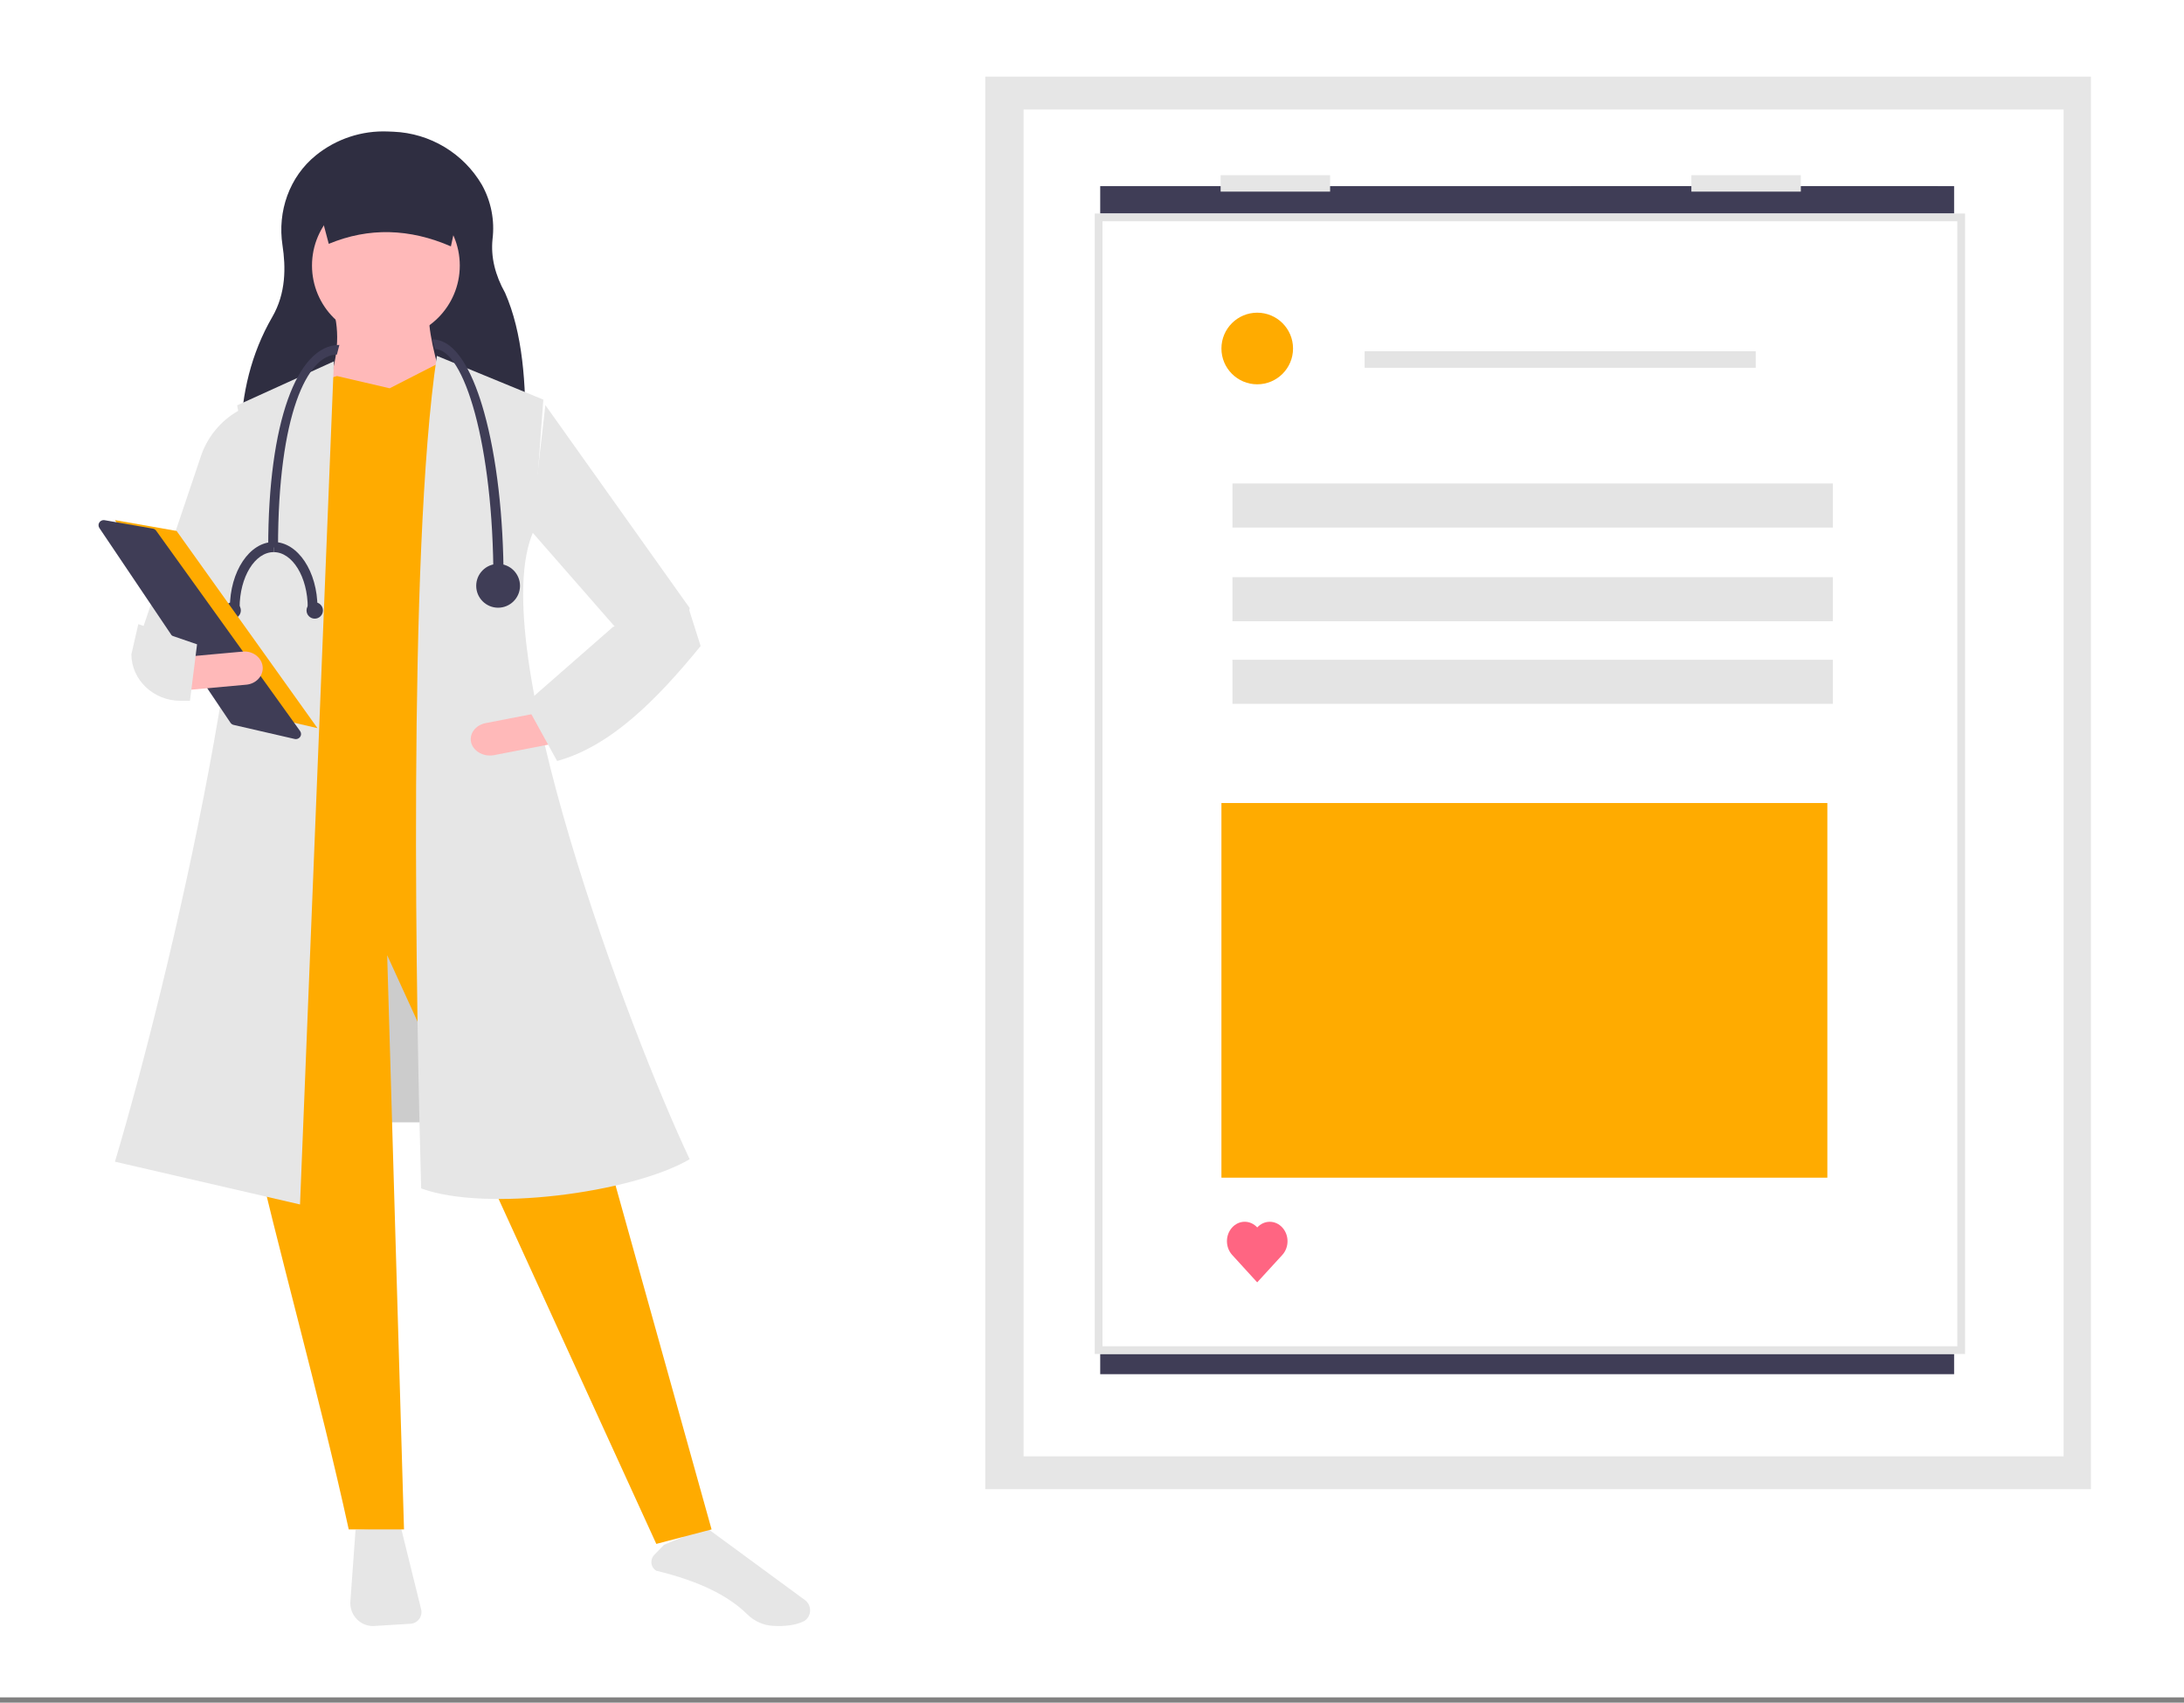 <?xml version="1.0" encoding="UTF-8"?>
<svg width="399px" height="311px" viewBox="0 0 399 311" version="1.1" xmlns="http://www.w3.org/2000/svg" xmlns:xlink="http://www.w3.org/1999/xlink">
    <rect x="0" y="0" width="399" height="311" fill="#808080" stroke="none"/>
    <title>site-speed copy 17</title>
    <g id="Page-1" stroke="none" stroke-width="1" fill="none" fill-rule="evenodd">
        <g id="site-speed-copy-17" transform="translate(0, -0)">
            <rect id="Rectangle" fill="#FFFFFF" x="0" y="0" width="399" height="310.034"></rect>
            <g id="Group-49" transform="translate(18, 14)">
                <polygon id="Fill-1" fill="#CCCCCC" points="20 191 74 191 74 131 20 131"></polygon>
                <path d="M46.958,265.419 L46.011,278.524 C46.004,278.625 46,278.727 46,278.828 C46,281.117 47.861,283 50.123,283 C50.206,283 50.29,282.997 50.372,282.992 L57.024,282.585 C58.128,282.517 59,281.579 59,280.461 C59,280.287 58.979,280.114 58.937,279.945 L55.245,265 L46.958,265.419 Z" id="Fill-3" fill="#E6E6E6"></path>
                <path d="M101.91,272.905 C109.532,274.744 114.977,277.358 118.554,280.895 C119.827,282.144 121.495,282.881 123.25,282.971 C125.494,283.092 127.328,282.833 128.706,282.198 L128.706,282.198 C129.424,281.872 129.916,281.167 129.988,280.361 C130.072,279.542 129.719,278.738 129.066,278.264 L110.989,265 L103.311,268.168 L101.519,270.015 C101.187,270.358 101,270.823 101,271.308 C101,271.97 101.349,272.583 101.91,272.905 Z" id="Fill-4" fill="#E6E6E6"></path>
                <path d="M77.974,66 L26,65.52 C26.131,57.961 27.892,50.539 31.742,43.896 C34.27,39.534 34.216,34.787 33.607,30.787 C32.666,24.615 34.853,18.3 39.712,14.371 C43.424,11.364 48.114,9.815 52.89,10.018 L53.898,10.06 C60.572,10.337 66.662,13.994 70.035,19.75 C71.723,22.777 72.405,26.263 71.98,29.701 C71.65,32.937 72.439,36.205 74.282,39.505 C77.464,46.751 78.152,56.023 77.974,66 Z" id="Fill-5" fill="#2F2E41"></path>
                <path d="M112,265.356 L101.903,268 L52.736,160.475 L55.809,265.356 L45.712,265.356 C34.923,216.012 15.444,159.064 24.201,141.085 L76.441,138 L112,265.356 Z" id="Fill-6" fill="#FFAB00"></path>
                <path d="M52.5,21 C59.951,21 66,27.049 66,34.5 C66,41.951 59.951,48 52.5,48 C45.049,48 39,41.951 39,34.5 C39,27.049 45.049,21 52.5,21 Z" id="Fill-7" fill="#FFB9B9"></path>
                <path d="M64,60 L41,58.667 C43.254,53.568 44.154,48.658 43.255,44 L60.392,44 C60.353,47.577 62.159,53.764 64,60 Z" id="Fill-8" fill="#FFB9B9"></path>
                <polygon id="Fill-9" fill="#FFAB00" points="79 142.419 30 146 35.031 57.148 43.562 54.686 53.187 56.924 62.812 52 68.937 54.239"></polygon>
                <path d="M36.812,206 L3,198.188 C13.054,164.517 31.167,87.486 25.32,60.035 L43,52 L36.812,206 Z" id="Fill-10" fill="#E6E6E6"></path>
                <path d="M20.687,109 L8,101.036 L18.82,68.985 C20.026,65.678 22.339,62.9 25.355,61.134 L29,59 L26.813,91.301 L20.687,109 Z" id="Fill-11" fill="#E6E6E6"></path>
                <path d="M108,197.739 C97.329,203.942 70.655,207.398 58.943,203.067 C58.081,172.807 56.391,87.212 61.816,51 L81.262,58.992 L79.494,82.968 C70.197,103.477 97.193,174.913 108,197.739 Z" id="Fill-12" fill="#E6E6E6"></path>
                <polygon id="Fill-13" fill="#E6E6E6" points="106.682 105 94.818 101.029 79 82.941 81.637 60 108 97.059"></polygon>
                <path d="M68.086,121.664 C68.513,123.268 70.405,124.288 72.281,123.927 L83,121.851 L81.451,116 L70.732,118.075 C68.855,118.439 67.661,120.059 68.086,121.664 Z" id="Fill-14" fill="#FFB9B9"></path>
                <path d="M64.375,31 C56.842,27.732 49.402,27.496 42.063,30.539 L39,19 L67,19 L64.375,31 Z" id="Fill-15" fill="#2F2E41"></path>
                <path d="M78,114.5 L83.778,125 C93.496,122.332 101.918,113.92 110,104 L107.778,97 L94,100.5 L78,114.5 Z" id="Fill-16" fill="#E6E6E6"></path>
                <path d="M74,92 L72.143,92 C72.143,67.107 66.735,49.76 61.465,49.76 L61,48 C65.726,48 68.74,55.22 70.435,61.277 C72.734,69.488 74,80.399 74,92 Z" id="Fill-17" fill="#3F3D56"></path>
                <path d="M32.793,86 L31,86 C31,63.177 36.258,49 44,49 L43.551,50.762 C38.197,50.762 32.793,61.658 32.793,86 Z" id="Fill-18" fill="#3F3D56"></path>
                <path d="M73,89 C75.207,89 77,90.793 77,93 C77,95.208 75.207,97 73,97 C70.792,97 69,95.208 69,93 C69,90.793 70.792,89 73,89 Z" id="Fill-19" fill="#3F3D56"></path>
                <path d="M25.778,97 L24,97 C24,90.384 27.588,85 32,85 L32,86.846 C28.569,86.846 25.778,91.401 25.778,97 Z" id="Fill-20" fill="#3F3D56"></path>
                <path d="M40,97 L38.222,97 C38.222,91.401 35.431,86.846 32,86.846 L32,85 C36.411,85 40,90.384 40,97 Z" id="Fill-21" fill="#3F3D56"></path>
                <path d="M39.5,96 C40.328,96 41,96.672 41,97.5 C41,98.328 40.328,99 39.5,99 C38.672,99 38,98.328 38,97.5 C38,96.672 38.672,96 39.5,96 Z" id="Fill-22" fill="#3F3D56"></path>
                <path d="M24.5,96 C25.328,96 26,96.672 26,97.5 C26,98.328 25.328,99 24.5,99 C23.672,99 23,98.328 23,97.5 C23,96.672 23.672,96 24.5,96 Z" id="Fill-23" fill="#3F3D56"></path>
                <polygon id="Fill-24" fill="#FFAB00" points="3 81 14.261 82.979 40 119 26.326 115.833"></polygon>
                <path d="M0.939,81 C0.422,81.007 0,81.426 0,81.933 C0,82.115 0.055,82.294 0.157,82.446 L24.109,118.015 C24.242,118.213 24.449,118.355 24.686,118.409 L35.83,120.975 C35.901,120.992 35.975,121 36.048,121 C36.57,121 37,120.58 37,120.069 C37,119.876 36.939,119.689 36.826,119.532 L10.529,82.935 C10.385,82.733 10.165,82.596 9.918,82.554 L1.119,81.016 C1.06,81.005 0.999,81 0.939,81 Z" id="Fill-25" fill="#3F3D56"></path>
                <path d="M16,105.955 L16.656,112 L27.008,111.06 C28.698,110.907 30,109.591 30,108.037 C30,106.371 28.501,105 26.68,105 C26.571,105 26.461,105.005 26.352,105.015 L16,105.955 Z" id="Fill-26" fill="#FFB9B9"></path>
                <path d="M6,105.531 C6.032,110.183 10.049,113.995 14.923,114 L16.704,114 L18,103.689 L7.266,100 L6,105.531 Z" id="Fill-27" fill="#E6E6E6"></path>
                <polygon id="Fill-28" fill="#E6E6E6" points="162 258 364 258 364 0 162 0"></polygon>
                <polygon id="Fill-29" fill="#FFFFFF" points="169 252 359 252 359 6 169 6"></polygon>
                <polygon id="Fill-30" fill="#3F3D56" points="183 237 339 237 339 20 183 20"></polygon>
                <path d="M235,46 C236.103,46 237,46.896 237,48 C237,49.103 236.103,50 235,50 C233.896,50 233,49.103 233,48 C233,46.896 233.896,46 235,46 Z" id="Fill-31" fill="#FFAB00"></path>
                <path d="M227,40 C228.103,40 229,40.896 229,42 C229,43.103 228.103,44 227,44 C225.896,44 225,43.103 225,42 C225,40.896 225.896,40 227,40 Z" id="Fill-32" fill="#FFAB00"></path>
                <path d="M226.059,49.004 C225.334,49.004 224.623,49.208 224.006,49.594 C223.462,48.764 222.823,48.003 222.102,47.326 C222.11,47.22 222.118,47.113 222.118,47.004 C222.118,47.003 222.118,47.002 222.118,47.001 C222.118,44.809 220.34,43.005 218.18,43.005 C217.16,43.005 216.179,43.407 215.445,44.126 C214.39,43.974 213.319,43.964 212.261,44.098 C212.262,44.066 212.266,44.036 212.266,44.004 C212.266,44.002 212.266,44.001 212.266,43.999 C212.266,41.805 210.487,40 208.325,40 C206.163,40 204.384,41.805 204.384,43.999 C204.384,45.154 204.877,46.254 205.734,47.013 C205.074,47.586 204.476,48.229 203.949,48.93 C203.241,48.332 202.349,48.004 201.428,48.004 C199.267,48.004 197.488,49.81 197.488,52.003 C197.488,54.197 199.267,56.003 201.428,56.003 L201.441,56.002 C201.434,56.168 201.429,56.335 201.429,56.503 C201.429,57.509 201.548,58.511 201.785,59.489 C198.913,60.585 197,63.39 197,66.504 C197,70.616 200.334,74 204.386,74 C207.594,74 210.452,71.879 211.425,68.776 C214.166,69.311 217.005,68.883 219.475,67.564 C220.092,69.039 221.525,70.001 223.103,70.001 C225.265,70.001 227.044,68.195 227.044,66.001 C227.044,64.399 226.096,62.945 224.644,62.319 C225.497,60.675 225.976,58.858 226.046,57.002 L226.059,57.002 C228.221,57.002 230,55.197 230,53.003 C230,50.809 228.221,49.004 226.059,49.004 Z" id="Fill-33" fill="#FFAB00"></path>
                <polygon id="Fill-34" fill="#E6E6E6" points="205 21 225 21 225 18 205 18"></polygon>
                <polygon id="Fill-35" fill="#3F3D56" points="269 87 336 87 336 20 269 20"></polygon>
                <path d="M316,64 C316.552,64 317,64.448 317,65 C317,65.552 316.552,66 316,66 C315.448,66 315,65.552 315,65 C315,64.448 315.448,64 316,64 Z" id="Fill-36" fill="#FFAB00"></path>
                <path d="M312,61 C312.552,61 313,61.448 313,62 C313,62.552 312.552,63 312,63 C311.448,63 311,62.552 311,62 C311,61.448 311.448,61 312,61 Z" id="Fill-37" fill="#FFAB00"></path>
                <path d="M312.209,64.972 C311.879,64.972 311.556,65.063 311.275,65.233 C311.028,64.867 310.738,64.531 310.41,64.232 C310.414,64.185 310.417,64.138 310.417,64.09 C310.417,64.09 310.417,64.089 310.417,64.089 C310.417,63.122 309.609,62.326 308.627,62.326 C308.163,62.326 307.718,62.503 307.384,62.82 C306.905,62.753 306.418,62.749 305.937,62.808 C305.937,62.794 305.939,62.781 305.939,62.767 C305.939,62.766 305.939,62.765 305.939,62.764 C305.939,61.796 305.131,61 304.148,61 C303.165,61 302.357,61.796 302.357,62.764 C302.357,63.274 302.581,63.759 302.97,64.094 C302.67,64.347 302.398,64.63 302.159,64.94 C301.837,64.676 301.431,64.531 301.013,64.531 C300.03,64.531 299.222,65.328 299.222,66.296 C299.222,67.264 300.03,68.06 301.013,68.06 L301.019,68.06 C301.016,68.133 301.013,68.207 301.013,68.281 C301.013,68.725 301.067,69.167 301.175,69.598 C299.869,70.082 299,71.319 299,72.693 C299,74.507 300.516,76 302.357,76 C303.816,76 305.115,75.064 305.557,73.695 C306.803,73.931 308.093,73.743 309.216,73.161 C309.496,73.811 310.148,74.236 310.865,74.236 C311.847,74.236 312.657,73.439 312.657,72.471 C312.657,71.764 312.226,71.123 311.565,70.846 C311.953,70.122 312.171,69.32 312.203,68.501 L312.209,68.501 C313.191,68.501 314,67.705 314,66.737 C314,65.769 313.191,64.972 312.209,64.972 Z" id="Fill-38" fill="#FFAB00"></path>
                <path d="M323,47 C323.552,47 324,47.448 324,48 C324,48.552 323.552,49 323,49 C322.448,49 322,48.552 322,48 C322,47.448 322.448,47 323,47 Z" id="Fill-39" fill="#FFAB00"></path>
                <path d="M325,43 C325.552,43 326,43.448 326,44 C326,44.552 325.552,45 325,45 C324.448,45 324,44.552 324,44 C324,43.448 324.448,43 325,43 Z" id="Fill-40" fill="#FFAB00"></path>
                <path d="M322.275,44.398 C322.188,44.075 322.016,43.785 321.779,43.558 C322.063,43.214 322.307,42.836 322.505,42.432 C322.552,42.423 322.597,42.413 322.643,42.4 C323.397,42.18 323.921,41.461 323.921,40.648 C323.921,40.003 323.59,39.404 323.053,39.078 C322.99,38.591 322.865,38.113 322.681,37.66 C322.694,37.656 322.707,37.654 322.721,37.65 C323.475,37.431 324,36.712 324,35.898 C324,34.9 323.209,34.078 322.248,34.078 C321.572,34.078 320.954,34.484 320.665,35.118 C320.344,34.895 320,34.709 319.642,34.561 C319.742,34.328 319.794,34.075 319.794,33.82 C319.794,32.821 319.003,32 318.042,32 C317.081,32 316.29,32.821 316.29,33.82 C316.29,33.987 316.312,34.152 316.355,34.313 L316.357,34.319 C316.286,34.336 316.216,34.354 316.144,34.375 C315.72,34.499 315.312,34.676 314.928,34.902 C314.31,34.029 313.327,33.512 312.284,33.512 C310.482,33.512 309,35.052 309,36.923 C309,38.751 310.415,40.271 312.174,40.332 C312.279,41.616 312.801,42.826 313.655,43.761 C313.241,44.106 313,44.629 313,45.18 C313,46.179 313.79,47 314.752,47 C315.629,47 316.379,46.315 316.49,45.411 C317.286,45.588 318.11,45.577 318.901,45.379 L318.902,45.384 C319.114,46.167 319.806,46.712 320.589,46.712 C321.55,46.712 322.341,45.89 322.341,44.892 C322.341,44.725 322.319,44.558 322.275,44.398 Z" id="Fill-41" fill="#FFAB00"></path>
                <path d="M288,35 C288.552,35 289,35.448 289,36 C289,36.552 288.552,37 288,37 C287.448,37 287,36.552 287,36 C287,35.448 287.448,35 288,35 Z" id="Fill-42" fill="#FFAB00"></path>
                <path d="M284,36 C284.552,36 285,36.448 285,37 C285,37.552 284.552,38 284,38 C283.448,38 283,37.552 283,37 C283,36.448 283.448,36 284,36 Z" id="Fill-43" fill="#FFAB00"></path>
                <path d="M286.657,39.568 C286.44,39.804 286.294,40.095 286.234,40.409 C285.804,40.343 285.368,40.328 284.934,40.365 C284.902,40.33 284.87,40.297 284.835,40.265 C284.514,39.973 284.093,39.81 283.657,39.81 C282.701,39.81 281.913,40.594 281.913,41.546 C281.913,41.562 281.913,41.578 281.913,41.594 C281.549,41.893 281.226,42.239 280.953,42.622 C280.943,42.613 280.935,42.602 280.925,42.593 C280.603,42.3 280.182,42.138 279.746,42.138 C278.788,42.138 278,42.921 278,43.874 C278,44.827 278.788,45.611 279.746,45.611 C279.812,45.611 279.878,45.607 279.943,45.6 C279.931,45.982 279.96,46.365 280.028,46.742 C279.168,46.86 278.52,47.598 278.52,48.462 C278.52,49.415 279.309,50.199 280.266,50.199 C280.757,50.199 281.225,49.993 281.556,49.633 L281.559,49.629 C281.611,49.68 281.663,49.73 281.717,49.779 C282.041,50.074 282.4,50.328 282.786,50.537 C282.632,50.922 282.553,51.331 282.553,51.745 C282.553,53.531 284.03,55 285.825,55 C287.62,55 289.097,53.531 289.097,51.745 C289.097,51.175 288.946,50.613 288.66,50.119 C289.651,49.384 290.362,48.335 290.674,47.144 C290.86,47.21 291.056,47.243 291.254,47.243 C292.211,47.243 293,46.459 293,45.506 C293,44.553 292.211,43.769 291.254,43.769 C291.003,43.769 290.755,43.823 290.527,43.927 C290.252,43.168 289.809,42.48 289.232,41.913 L289.235,41.909 C289.53,41.59 289.694,41.171 289.694,40.737 C289.694,39.784 288.906,39 287.948,39 C287.456,39 286.987,39.206 286.657,39.568 Z" id="Fill-44" fill="#FFAB00"></path>
                <polygon id="Fill-45" fill="#E6E6E6" points="291 21 311 21 311 18 291 18"></polygon>
            </g>
            <g id="Group-10" transform="translate(200, 39)">
                <polygon id="Fill-1" fill="#FFFFFF" points="0 208.31 159 208.31 159 0 0 0"></polygon>
                <path d="M159,208.31 L0,208.31 L0,0 L159,0 L159,208.31 Z M1.415,206.9 L157.585,206.9 L157.585,1.411 L1.415,1.411 L1.415,206.9 Z" id="Fill-2" fill="#E4E4E4"></path>
                <polygon id="Fill-3" fill="#E4E4E4" points="25.158 57.361 134.848 57.361 134.848 49.31 25.158 49.31"></polygon>
                <polygon id="Fill-4" fill="#E4E4E4" points="49.31 28.177 120.759 28.177 120.759 25.158 49.31 25.158"></polygon>
                <polygon id="Fill-5" fill="#E4E4E4" points="25.158 74.468 134.848 74.468 134.848 66.418 25.158 66.418"></polygon>
                <polygon id="Fill-6" fill="#E4E4E4" points="25.158 89.563 134.848 89.563 134.848 81.513 25.158 81.513"></polygon>
                <path d="M29.687,18.114 C33.297,18.114 36.228,21.045 36.228,24.655 C36.228,28.265 33.297,31.196 29.687,31.196 C26.077,31.196 23.146,28.265 23.146,24.655 C23.146,21.045 26.077,18.114 29.687,18.114 Z" id="Fill-7" fill="#FFAB00"></path>
                <polygon id="Fill-8" fill="#FFAB00" points="23.146 176.108 133.842 176.108 133.842 107.677 23.146 107.677"></polygon>
                <path d="M29.689,185.199 C29.081,184.533 28.255,184.158 27.394,184.158 C25.615,184.158 24.152,185.759 24.152,187.704 C24.152,188.643 24.493,189.544 25.099,190.209 L29.68,195.228 L34.27,190.218 C34.879,189.553 35.222,188.65 35.222,187.709 C35.222,185.764 33.758,184.163 31.979,184.163 C31.121,184.163 30.297,184.536 29.689,185.199 Z" id="Fill-9" fill="#FF6582"></path>
            </g>
        </g>
    </g>
</svg>